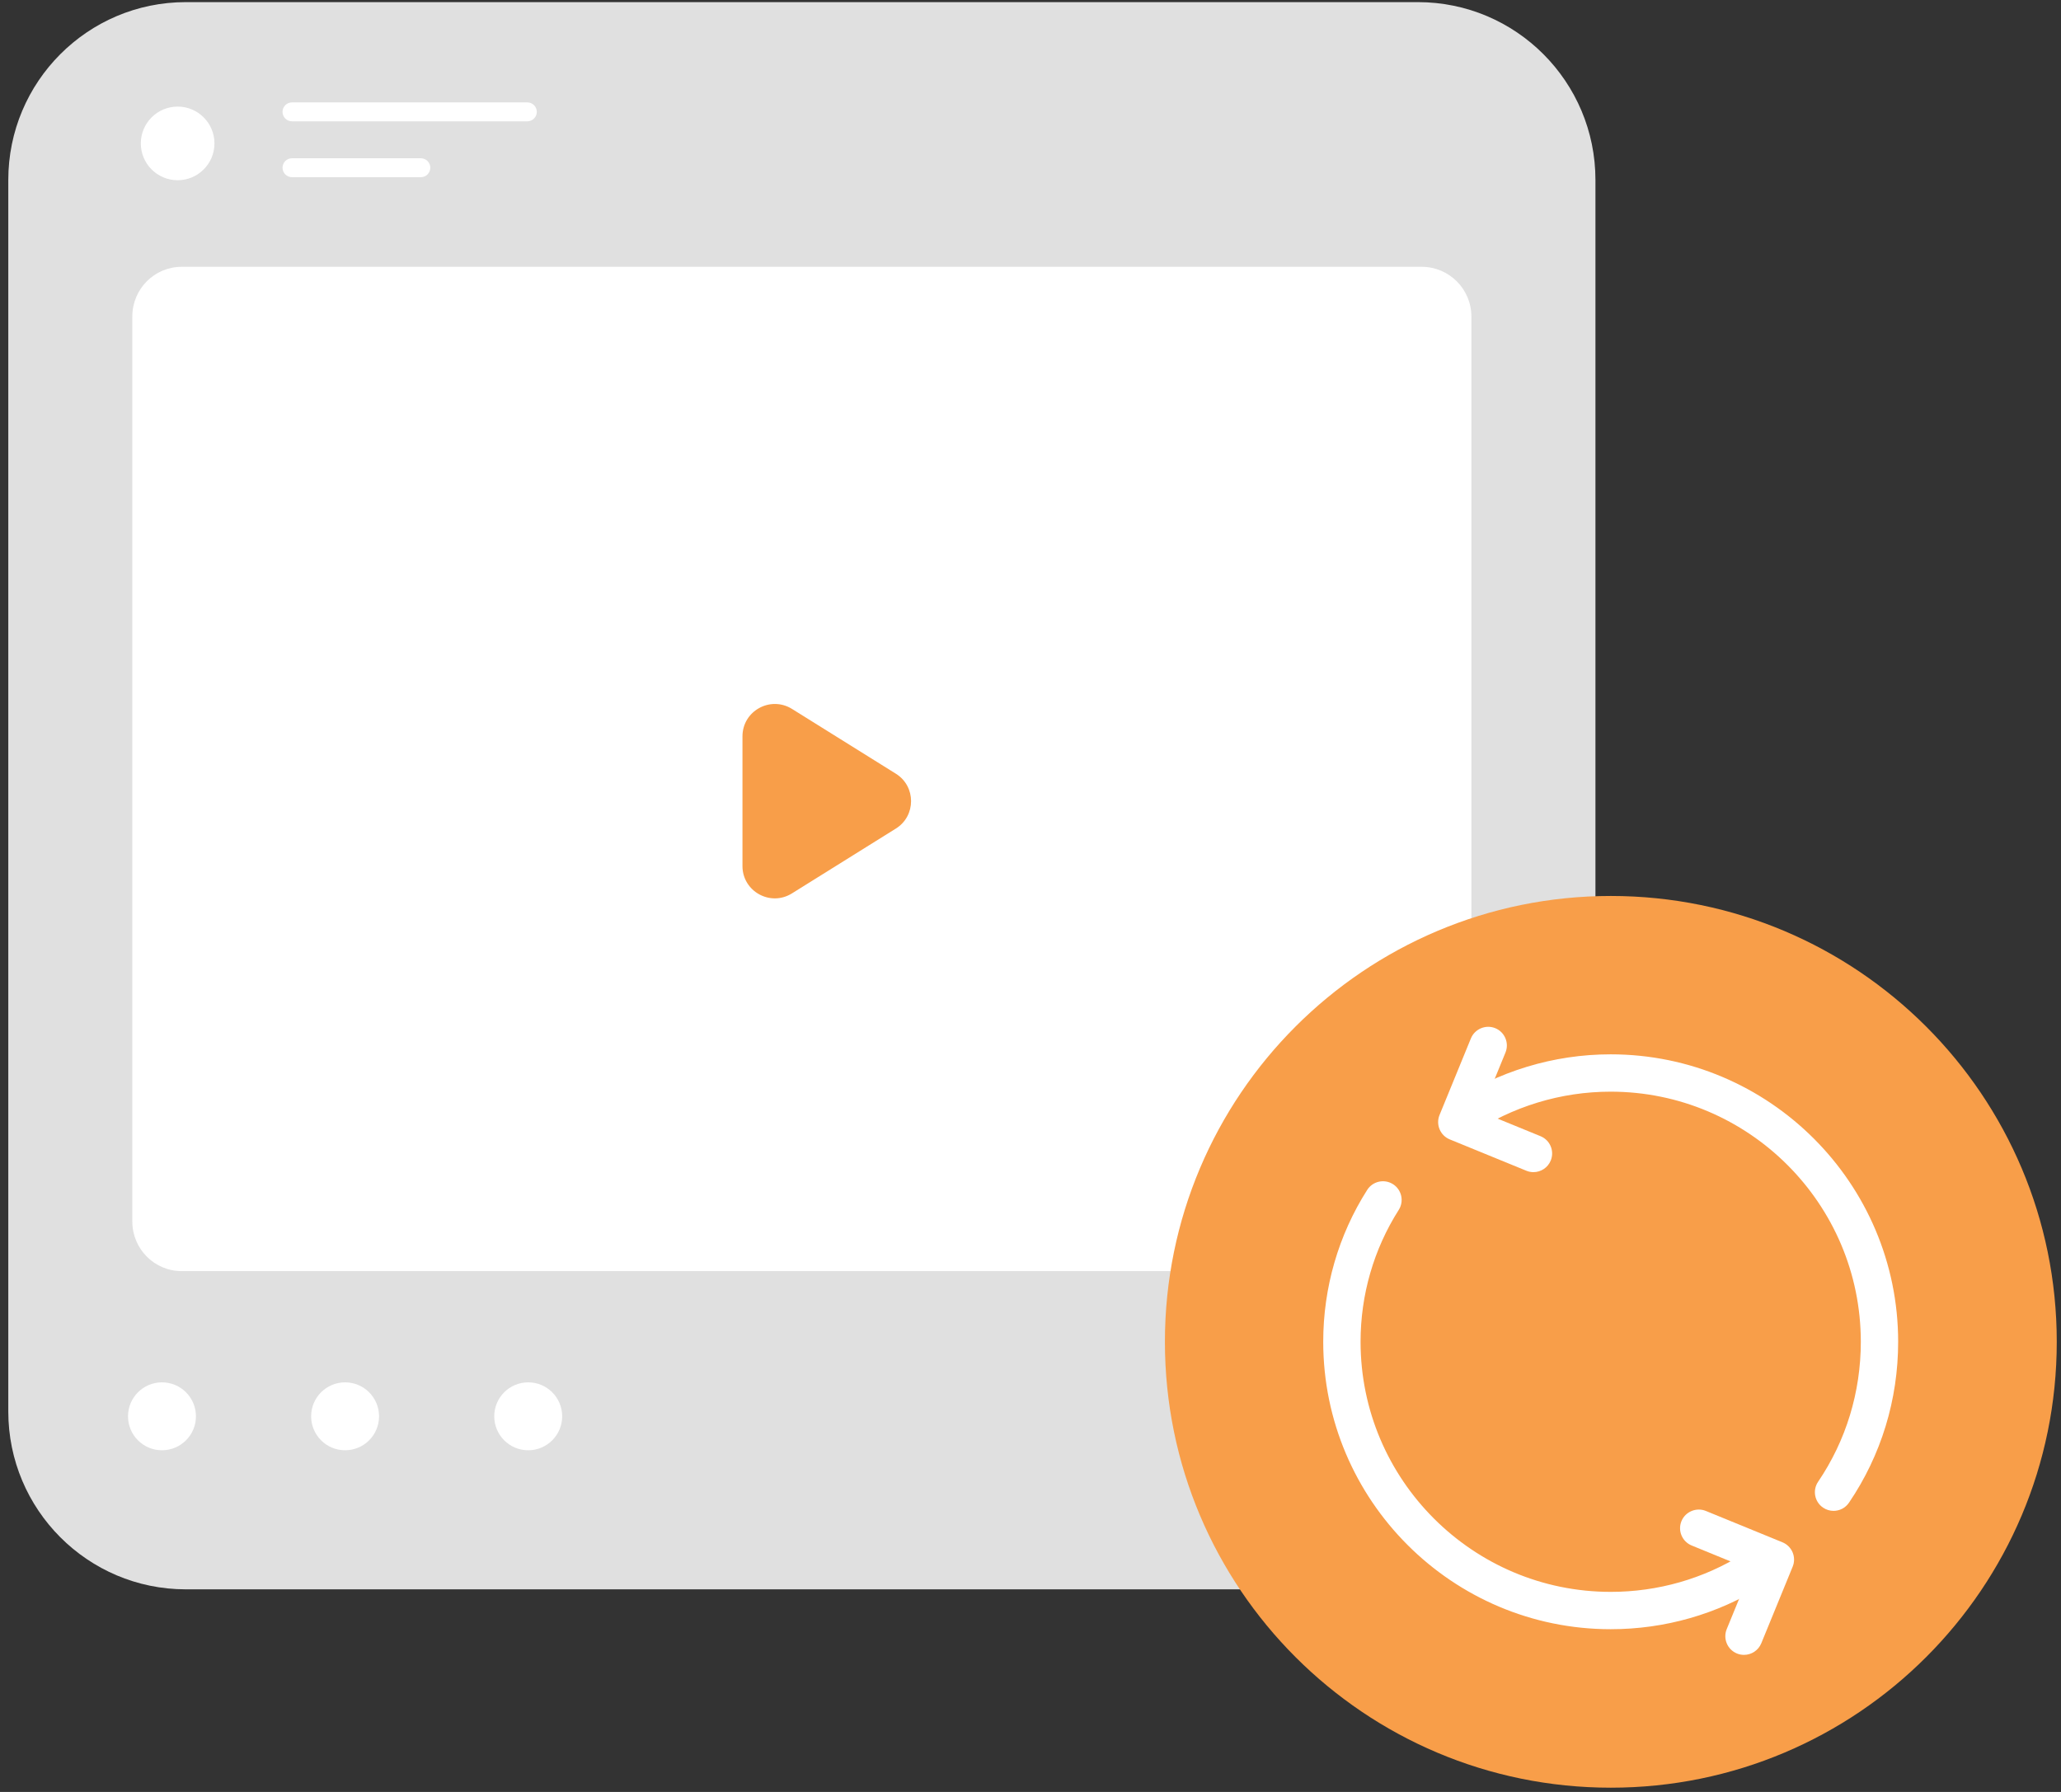 <svg xmlns="http://www.w3.org/2000/svg" width="161" height="140" viewBox="0 0 161 140" fill="none"><rect x="0" y="0" width="161" height="140" fill="#333333" stroke="none"/><path d="M124.632 14.06V110.277C124.632 117.945 118.428 124.172 110.761 124.172H14.52C6.852 124.172 0.648 117.945 0.648 110.277V14.06C0.648 6.392 6.852 0.166 14.52 0.166H110.761C118.428 0.166 124.632 6.392 124.632 14.06Z" fill="#E0E0E0"></path><path d="M114.941 24.725V95.43C114.941 97.568 113.198 99.31 111.061 99.31H14.193C12.055 99.31 10.336 97.568 10.336 95.43V24.725C10.336 22.587 12.055 20.845 14.193 20.845H111.061C113.198 20.845 114.941 22.587 114.941 24.725Z" fill="white"></path><path d="M13.877 14.081C15.465 14.081 16.753 12.793 16.753 11.205C16.753 9.616 15.465 8.328 13.877 8.328C12.288 8.328 11 9.616 11 11.205C11 12.793 12.288 14.081 13.877 14.081Z" fill="white"></path><path d="M41.194 9.478H22.809C22.401 9.478 22.07 9.148 22.07 8.739C22.07 8.331 22.401 8 22.809 8H41.194C41.603 8 41.934 8.331 41.934 8.739C41.934 9.148 41.603 9.478 41.194 9.478Z" fill="white"></path><path d="M32.874 13.844H22.809C22.401 13.844 22.07 13.513 22.07 13.104C22.07 12.696 22.401 12.365 22.809 12.365H32.874C33.283 12.365 33.614 12.696 33.614 13.104C33.614 13.513 33.283 13.844 32.874 13.844Z" fill="white"></path><path d="M12.653 113.307C14.119 113.307 15.307 112.119 15.307 110.653C15.307 109.188 14.119 108 12.653 108C11.188 108 10 109.188 10 110.653C10 112.119 11.188 113.307 12.653 113.307Z" fill="white"></path><path d="M26.958 113.307C28.423 113.307 29.611 112.119 29.611 110.653C29.611 109.188 28.423 108 26.958 108C25.493 108 24.305 109.188 24.305 110.653C24.305 112.119 25.493 113.307 26.958 113.307Z" fill="white"></path><path d="M41.263 113.307C42.728 113.307 43.916 112.119 43.916 110.653C43.916 109.188 42.728 108 41.263 108C39.797 108 38.609 109.188 38.609 110.653C38.609 112.119 39.797 113.307 41.263 113.307Z" fill="white"></path><path d="M69.985 64.733L61.864 69.8C60.175 70.854 58 69.638 58 67.665V57.531C58 55.545 60.175 54.342 61.864 55.383L69.985 60.45C71.566 61.436 71.566 63.747 69.985 64.733Z" fill="#F89E49"></path><path d="M125.835 139.669C145.073 139.669 160.669 124.073 160.669 104.835C160.669 85.596 145.073 70 125.835 70C106.596 70 91 85.596 91 104.835C91 124.073 106.596 139.669 125.835 139.669Z" fill="#F89E49"></path><path d="M125.825 127.287C113.441 127.287 103.367 117.213 103.367 104.829C103.367 100.601 104.555 96.499 106.803 92.964C107.235 92.286 108.134 92.085 108.817 92.517C109.496 92.948 109.697 93.85 109.264 94.531C107.315 97.595 106.284 101.157 106.284 104.829C106.284 115.604 115.05 124.37 125.825 124.37C129.505 124.37 133.079 123.348 136.162 121.414C136.843 120.985 137.743 121.192 138.171 121.874C138.6 122.556 138.394 123.456 137.712 123.883C134.164 126.111 130.054 127.287 125.825 127.287Z" fill="white"></path><path d="M143.232 118.041C142.95 118.041 142.665 117.96 142.414 117.789C141.748 117.337 141.574 116.43 142.027 115.764C144.209 112.547 145.362 108.766 145.362 104.83C145.362 94.055 136.596 85.29 125.821 85.29C121.928 85.29 118.144 86.445 114.88 88.629C114.211 89.075 113.304 88.897 112.856 88.229C112.408 87.558 112.587 86.654 113.257 86.206C117.003 83.699 121.348 82.373 125.821 82.373C138.205 82.373 148.279 92.447 148.279 104.83C148.279 109.352 146.951 113.699 144.439 117.401C144.157 117.817 143.699 118.041 143.232 118.041Z" fill="white"></path><path d="M119.79 91.577C119.605 91.577 119.419 91.543 119.238 91.469L113.249 89.018C112.892 88.871 112.607 88.588 112.458 88.232C112.308 87.874 112.305 87.473 112.452 87.115L114.904 81.127C115.21 80.382 116.068 80.028 116.807 80.33C117.552 80.636 117.909 81.488 117.604 82.232L115.705 86.871L120.343 88.769C121.088 89.075 121.445 89.925 121.14 90.671C120.908 91.235 120.364 91.577 119.79 91.577Z" fill="white"></path><path d="M136.237 129.292C136.052 129.292 135.865 129.258 135.684 129.184C134.94 128.878 134.582 128.026 134.887 127.281L136.787 122.645L132.148 120.746C131.404 120.44 131.046 119.59 131.351 118.844C131.657 118.099 132.516 117.746 133.254 118.046L139.242 120.497C139.599 120.644 139.884 120.927 140.034 121.283C140.183 121.641 140.186 122.042 140.039 122.4L137.587 128.387C137.355 128.95 136.811 129.292 136.237 129.292Z" fill="white"></path></svg>
